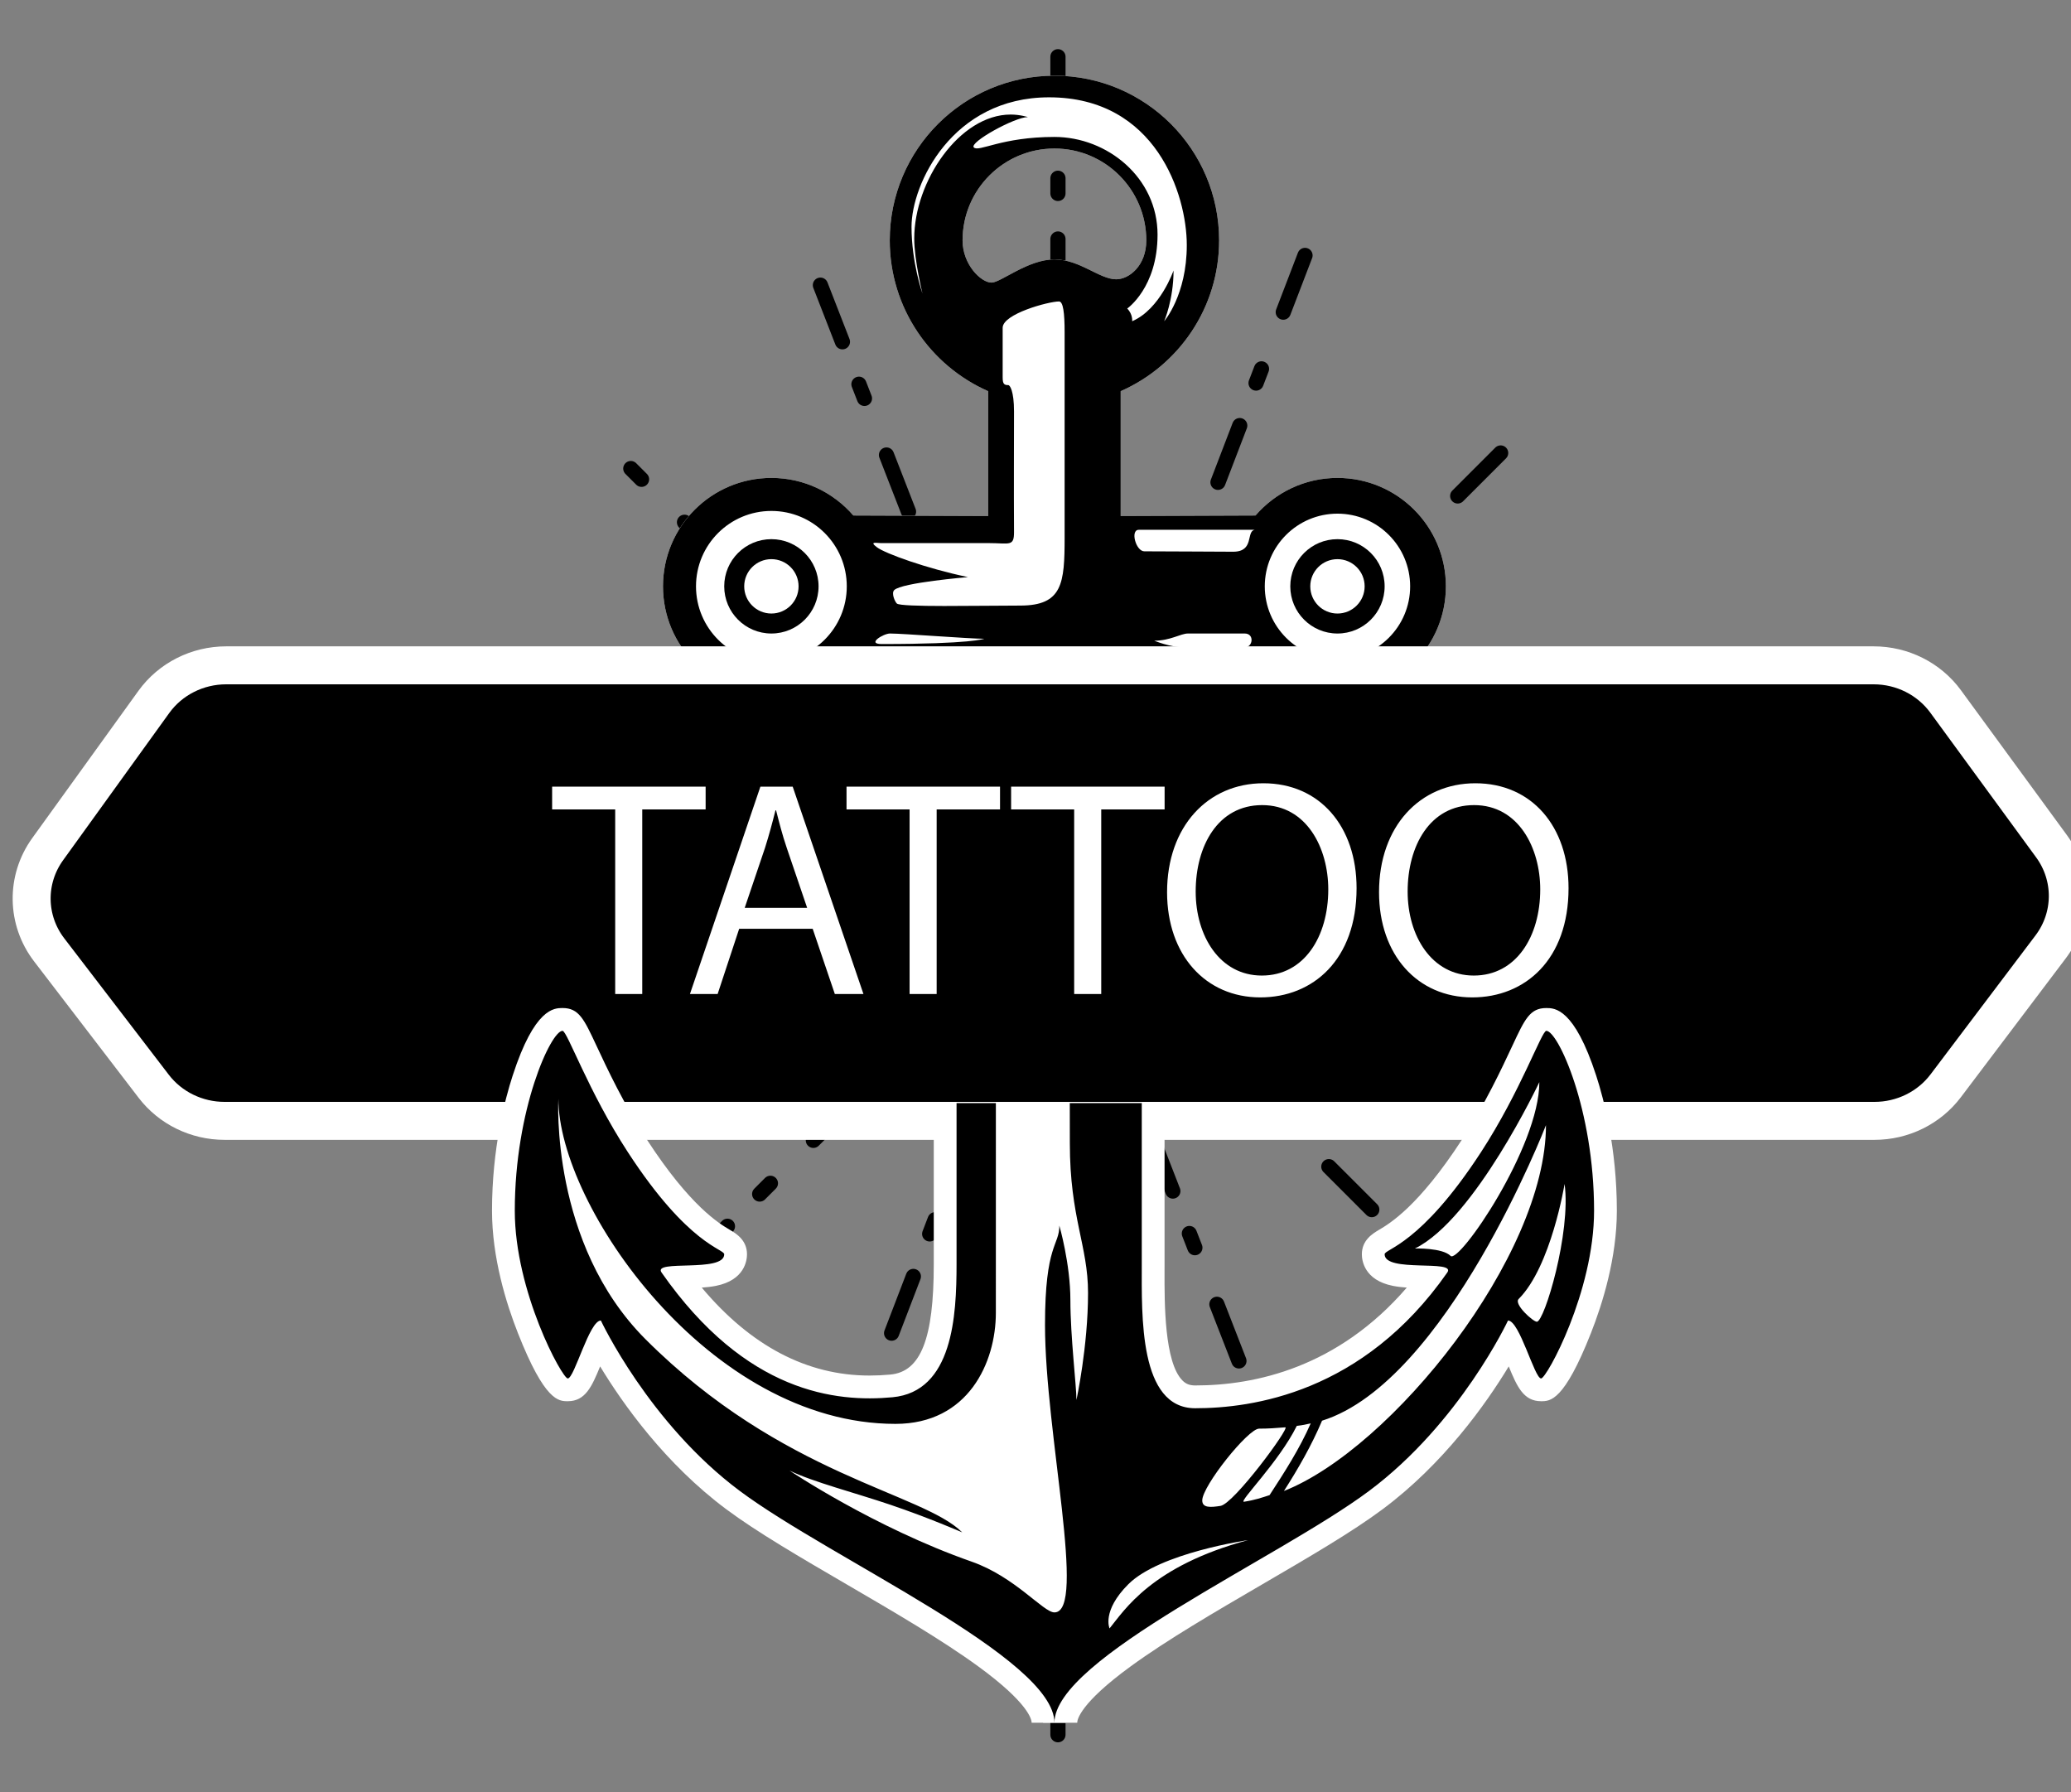 <?xml version="1.0" encoding="utf-8"?>
<!-- Generator: Adobe Illustrator 16.0.0, SVG Export Plug-In . SVG Version: 6.00 Build 0)  -->
<svg version="1.2" baseProfile="tiny" xmlns="http://www.w3.org/2000/svg" xmlns:xlink="http://www.w3.org/1999/xlink" x="0px"
	 y="0px" width="272.732px" height="236px" viewBox="0 0 272.732 236" xml:space="preserve">
<rect x="0" y="0" width="272.732" height="236" fill="#808080" stroke="none"/>
<g id="Background">
</g>
<g id="Objects">
	<g>
		
			<line fill="none" stroke="#000000" stroke-width="2" stroke-linecap="round" stroke-miterlimit="10" stroke-dasharray="8,8,2,6" x1="139.322" y1="7.471" x2="139.322" y2="228.427"/>
		
			<line fill="none" stroke="#000000" stroke-width="2" stroke-linecap="round" stroke-miterlimit="10" stroke-dasharray="8,8,2,6" x1="197.623" y1="59.648" x2="78.094" y2="179.178"/>
		
			<line fill="none" stroke="#000000" stroke-width="2" stroke-linecap="round" stroke-miterlimit="10" stroke-dasharray="8,8,2,6" x1="197.623" y1="176.25" x2="80.024" y2="58.651"/>
		
			<line fill="none" stroke="#000000" stroke-width="2" stroke-linecap="round" stroke-miterlimit="10" stroke-dasharray="8,8,2,6" x1="171.859" y1="201.57" x2="106.516" y2="33.634"/>
		
			<line fill="none" stroke="#000000" stroke-width="2" stroke-linecap="round" stroke-miterlimit="10" stroke-dasharray="8,8,2,6" x1="171.859" y1="33.634" x2="106.516" y2="203.962"/>
		<g>
			<g>
				<path fill="#FFFFFF" d="M101.585,70.996c-3.431,0-6.212,2.781-6.212,6.212c0,3.431,2.781,6.212,6.212,6.212
					s6.212-2.781,6.212-6.212C107.797,73.777,105.016,70.996,101.585,70.996z M101.585,80.788c-1.977,0-3.579-1.603-3.579-3.58
					s1.603-3.58,3.579-3.58c1.978,0,3.58,1.603,3.58,3.58S103.563,80.788,101.585,80.788z"/>
				<path fill="#FFFFFF" d="M176.132,83.42c3.432,0,6.212-2.781,6.212-6.212c0-3.431-2.78-6.212-6.212-6.212
					s-6.213,2.781-6.213,6.212C169.919,80.639,172.7,83.42,176.132,83.42z M176.132,73.629c1.977,0,3.579,1.603,3.579,3.58
					s-1.603,3.58-3.579,3.58c-1.978,0-3.58-1.603-3.58-3.58S174.154,73.629,176.132,73.629z"/>
				<path fill="#FFFFFF" d="M203.637,135.737c-0.619,0-3.361,7.923-8.608,15.985c-7.992,12.279-12.685,12.715-12.685,13.441
					c0,2.471,9.482,0.637,8.252,2.397c-11.116,15.912-25.793,17.874-33.204,17.874s-7.031-12.207-7.031-18.963
					c0-4.247,0-46.466,0-78.979l15.808-0.069c2.573,2.51,6.084,4.062,9.964,4.062c7.885,0,14.277-6.392,14.277-14.277
					s-6.393-14.277-14.277-14.277c-4.315,0-8.175,1.922-10.793,4.949l-17.756,0.067c0-7.644,0-13.521,0-16.436
					c7.632-3.359,12.964-10.983,12.964-19.856c0-11.979-9.71-21.688-21.688-21.688s-21.688,9.71-21.688,21.688
					c0,8.873,5.332,16.497,12.964,19.856c0,2.914,0,8.792,0,16.436l-17.756-0.067c-2.618-3.026-6.478-4.949-10.793-4.949
					c-7.885,0-14.277,6.392-14.277,14.277s6.393,14.277,14.277,14.277c3.879,0,7.391-1.552,9.964-4.062l14.42,0.069
					c0,32.513,0,74.732,0,78.979c0,6.757-0.48,16.775-8.437,17.517c-7.38,0.688-19.295-0.515-30.412-16.427
					c-1.229-1.761,8.253,0.073,8.253-2.397c0-0.726-4.692-1.162-12.685-13.441c-5.247-8.062-7.99-15.985-8.608-15.985
					c-1.526,0-6.287,10.317-6.287,23.687c0,10.681,6.249,22.088,6.976,22.088c0.872,0,2.834-7.629,4.359-7.629
					c0,0,6.321,13.515,18.31,22.451c11.988,8.937,41.421,22.016,41.421,30.516c0-8.5,29.433-21.579,41.421-30.516
					c11.988-8.937,18.31-22.451,18.31-22.451c1.525,0,3.487,7.629,4.359,7.629c0.727,0,6.975-11.407,6.975-22.088
					C209.923,146.054,205.163,135.737,203.637,135.737z M126.761,31.655c0-6.682,5.416-12.098,12.098-12.098
					s12.098,5.416,12.098,12.098c0,3.34-2.267,5.122-3.967,5.122c-2.198,0-4.79-2.616-8.131-2.616c-3.506,0-7.056,3.052-8.289,3.052
					C129.189,37.213,126.761,34.831,126.761,31.655z"/>
			</g>
			<g>
				<path d="M101.585,70.996c-3.431,0-6.212,2.781-6.212,6.212c0,3.431,2.781,6.212,6.212,6.212s6.212-2.781,6.212-6.212
					C107.797,73.777,105.016,70.996,101.585,70.996z M101.585,80.788c-1.977,0-3.579-1.603-3.579-3.58s1.603-3.58,3.579-3.58
					c1.978,0,3.58,1.603,3.58,3.58S103.563,80.788,101.585,80.788z"/>
				<path d="M176.132,83.42c3.432,0,6.212-2.781,6.212-6.212c0-3.431-2.78-6.212-6.212-6.212s-6.213,2.781-6.213,6.212
					C169.919,80.639,172.7,83.42,176.132,83.42z M176.132,73.629c1.977,0,3.579,1.603,3.579,3.58s-1.603,3.58-3.579,3.58
					c-1.978,0-3.58-1.603-3.58-3.58S174.154,73.629,176.132,73.629z"/>
				<path d="M203.637,135.737c-0.619,0-3.361,7.923-8.608,15.985c-7.992,12.279-12.685,12.715-12.685,13.441
					c0,2.471,9.482,0.637,8.252,2.397c-11.116,15.912-25.793,17.874-33.204,17.874s-7.031-12.207-7.031-18.963
					c0-4.247,0-46.466,0-78.979l15.808-0.069c2.573,2.51,6.084,4.062,9.964,4.062c7.885,0,14.277-6.392,14.277-14.277
					s-6.393-14.277-14.277-14.277c-4.315,0-8.175,1.922-10.793,4.949l-17.756,0.067c0-7.644,0-13.521,0-16.436
					c7.632-3.359,12.964-10.983,12.964-19.856c0-11.979-9.71-21.688-21.688-21.688s-21.688,9.71-21.688,21.688
					c0,8.873,5.332,16.497,12.964,19.856c0,2.914,0,8.792,0,16.436l-17.756-0.067c-2.618-3.026-6.478-4.949-10.793-4.949
					c-7.885,0-14.277,6.392-14.277,14.277s6.393,14.277,14.277,14.277c3.879,0,7.391-1.552,9.964-4.062l14.42,0.069
					c0,32.513,0,74.732,0,78.979c0,6.757-0.48,16.775-8.437,17.517c-7.38,0.688-19.295-0.515-30.412-16.427
					c-1.229-1.761,8.253,0.073,8.253-2.397c0-0.726-4.692-1.162-12.685-13.441c-5.247-8.062-7.99-15.985-8.608-15.985
					c-1.526,0-6.287,10.317-6.287,23.687c0,10.681,6.249,22.088,6.976,22.088c0.872,0,2.834-7.629,4.359-7.629
					c0,0,6.321,13.515,18.31,22.451c11.988,8.937,41.421,22.016,41.421,30.516c0-8.5,29.433-21.579,41.421-30.516
					c11.988-8.937,18.31-22.451,18.31-22.451c1.525,0,3.487,7.629,4.359,7.629c0.727,0,6.975-11.407,6.975-22.088
					C209.923,146.054,205.163,135.737,203.637,135.737z M163.919,85.24c-0.727,0-6.176,0-7.992,0c-1.815,0-3.923-0.872-3.923-0.872
					c2.107,0,3.487-0.948,4.432-0.948s6.03,0,7.483,0C165.227,83.42,165.009,85.24,163.919,85.24z M176.132,67.637
					c5.286,0,9.571,4.285,9.571,9.572c0,5.286-4.285,9.571-9.571,9.571c-5.287,0-9.572-4.285-9.572-9.571
					C166.56,71.922,170.845,67.637,176.132,67.637z M149.969,69.764c0.872,0,15.258,0,15.258,0c-1.162,0.218,0,2.886-2.833,2.886
					c-1.453,0-8.866-0.053-11.698-0.053C149.588,72.598,148.807,69.764,149.969,69.764z M186.336,164.4
					c7.882-3.869,16.383-21.906,16.383-21.906c0,8.555-10.597,23.972-11.687,22.882S186.336,164.4,186.336,164.4z M165.809,188.123
					c1.187,0,2.183-0.071,3.456-0.176c0.648,0-6.762,10.075-8.542,10.348c-1.293,0.198-2.397,0.291-2.397-0.727
					C158.325,195.68,164.355,188.123,165.809,188.123z M120.397,31.401c0,2.906,1.09,7.266,1.09,7.266s-1.448-4.085-1.448-8.808
					c0-5.595,5.345-17.044,18.113-17.044c14.093,0,18.138,12.847,18.138,19.458c0,6.611-2.979,10.026-2.979,10.026
					s1.235-2.834,1.235-6.685c0,0-1.744,5.086-5.45,6.685c0,0,0.109-0.909-0.653-1.671c0,0,3.996-2.761,3.996-9.736
					c0-7.484-6.6-12.86-13.581-12.86s-9.96,2.035-10.614,1.381c-0.653-0.654,5.377-3.997,7.121-3.997c0,0-1.047-0.333-2.264-0.333
					C126.355,15.083,120.397,23.887,120.397,31.401z M126.761,31.655c0-6.682,5.416-12.098,12.098-12.098
					s12.098,5.416,12.098,12.098c0,3.34-2.267,5.122-3.967,5.122c-2.198,0-4.79-2.616-8.131-2.616c-3.506,0-7.056,3.052-8.289,3.052
					C129.189,37.213,126.761,34.831,126.761,31.655z M101.585,87.136c-5.483,0-9.928-4.445-9.928-9.928
					c0-5.483,4.444-9.928,9.928-9.928s9.928,4.444,9.928,9.928C111.513,82.691,107.068,87.136,101.585,87.136z M116.11,84.804
					c-2.034,0,0.233-1.384,1.09-1.384c1.744,0,10.463,0.692,12.425,0.692C129.625,84.112,127.954,84.804,116.11,84.804z
					 M118.104,79.469c-0.272-0.272-0.743-1.365-0.341-1.768c0.986-0.986,9.711-1.708,9.711-1.708
					c-5.517-1.153-10.896-3.109-11.982-3.924c-1.088-0.816-0.039-0.555,0.504-0.555c0.544,0,11.49,0,14.21,0
					c2.719,0,3.343,0.504,3.331-1.467c-0.036-6.322,0-10.984,0-15.87c0-2.723-0.556-3.467-0.748-3.467
					c-0.544,0-0.748-0.136-0.748-1.02c0-0.884,0-4.691,0-6.527c0-1.835,6.052-3.467,7.417-3.467c0.552,0,0.742,1.496,0.742,4.079
					c0,2.583,0,20.94,0,26.991s-0.272,8.975-5.848,8.975C128.778,79.741,118.614,79.979,118.104,79.469z M141.759,184.345
					c0-1.816-0.8-8.356-0.8-13.151c0-4.795-1.453-9.809-1.453-9.809c0,2.688-1.889,2.398-1.889,13.078
					c0,14.241,5.522,37.855,1.241,37.855c-1.467,0-5.163-4.673-10.904-6.684c-12.86-4.505-23.978-11.989-23.978-11.989
					c3.139,1.517,8.519,2.888,13.297,4.505c5.065,1.715,9.445,3.633,9.445,3.633c-5.268-5.268-23.688-7.411-41.706-25.43
					c-12.605-12.606-11.479-31.679-11.479-31.679c0,14.096,19.836,42.82,44.392,42.82c9.593,0,13.22-8.089,13.22-14.628
					c0-4.142,0.006-66.046,0.006-70.478c0-4.433-0.072-6.031,0.291-6.031s0.653,3.27,0.653,3.27c0-1.889,0.437-3.706,0.437-9.882
					c0,0,1.09-1.017,2.906-1.017c3.124,0,3.421,0.872,3.421,0.872c0,7.411-0.515,11.771-0.515,15.185
					c0,3.415,0.121,31.887,0.121,31.887c1.188-5.5,2.35-6.893,2.35-6.893c0,3.487,0.072,10.898,0.072,20.744
					c0,9.845,2.397,13.478,2.397,19.727C143.284,177.297,141.759,184.345,141.759,184.345z M146.118,214.425
					c0,0-1.054-2.289,2.471-5.813c4.142-4.141,15.767-5.813,15.767-5.813C151.64,206.214,148.08,212.027,146.118,214.425z
					 M163.813,197.75c-0.711,0,4.594-5.209,6.962-9.991c0.938-0.124,0.944-0.133,1.835-0.33c-1.465,3.335-3.431,6.398-5.421,9.448
					C166.208,197.195,165.262,197.528,163.813,197.75z M169.082,196.333c1.896-2.965,3.646-6.013,5.02-9.259
					c16.41-5.127,29.488-38.914,29.488-38.914C203.59,165.431,183.247,190.744,169.082,196.333z M202.392,174.045
					c-0.503,0-3.076-2.318-2.398-2.997c4.278-4.278,6.049-15.149,6.049-15.149C206.914,162.33,203.372,174.045,202.392,174.045z"/>
			</g>
		</g>
		<path stroke="#FFFFFF" stroke-width="5" stroke-miterlimit="10" d="M246.854,147.594H29.572c-3.674,0-7.132-1.688-9.327-4.552
			L6.473,125.073c-3-3.915-3.079-9.259-0.196-13.256L20.26,92.427c2.178-3.02,5.732-4.817,9.524-4.817h216.958
			c3.766,0,7.298,1.772,9.48,4.756l13.937,19.056c2.908,3.977,2.866,9.32-0.104,13.254l-13.824,18.302
			C254.038,145.88,250.557,147.594,246.854,147.594z"/>
		<g>
			<path fill="#FFFFFF" d="M81.015,106.583H72.71v-2.998h20.215v2.998h-8.346v24.307h-3.564V106.583z"/>
			<path fill="#FFFFFF" d="M97.342,122.302l-2.836,8.588h-3.646l9.277-27.305h4.254l9.317,27.305h-3.768l-2.917-8.588H97.342z
				 M106.295,119.547l-2.674-7.859c-0.608-1.783-1.013-3.403-1.418-4.983h-0.081c-0.405,1.62-0.851,3.281-1.378,4.942l-2.674,7.9
				H106.295z"/>
			<path fill="#FFFFFF" d="M119.785,106.583h-8.305v-2.998h20.215v2.998h-8.346v24.307h-3.564V106.583z"/>
			<path fill="#FFFFFF" d="M141.459,106.583h-8.305v-2.998h20.215v2.998h-8.346v24.307h-3.564V106.583z"/>
			<path fill="#FFFFFF" d="M178.649,116.954c0,9.398-5.712,14.382-12.681,14.382c-7.211,0-12.275-5.591-12.275-13.855
				c0-8.669,5.389-14.341,12.681-14.341C173.828,103.139,178.649,108.852,178.649,116.954z M157.461,117.399
				c0,5.834,3.16,11.06,8.711,11.06c5.59,0,8.75-5.145,8.75-11.343c0-5.429-2.836-11.101-8.71-11.101
				C160.378,106.016,157.461,111.404,157.461,117.399z"/>
			<path fill="#FFFFFF" d="M206.563,116.954c0,9.398-5.712,14.382-12.681,14.382c-7.211,0-12.275-5.591-12.275-13.855
				c0-8.669,5.389-14.341,12.681-14.341C201.741,103.139,206.563,108.852,206.563,116.954z M185.374,117.399
				c0,5.834,3.16,11.06,8.711,11.06c5.59,0,8.75-5.145,8.75-11.343c0-5.429-2.836-11.101-8.71-11.101
				C188.291,106.016,185.374,111.404,185.374,117.399z"/>
		</g>
		<g>
			<g>
				<g>
					<path fill="#FFFFFF" d="M137.358,226.849c0-4.885-13.934-13.004-25.129-19.528c-6.036-3.518-11.737-6.84-15.688-9.785
						c-9.469-7.059-15.419-16.751-17.71-20.954c-0.387,0.813-0.79,1.803-1.063,2.471c-1.075,2.635-1.616,3.958-2.999,3.958
						c-2.845,0-8.476-14.334-8.476-23.588c0-12.734,4.459-25.187,7.787-25.187c1.197,0,1.523,0.698,3.091,4.055
						c1.451,3.107,3.644,7.802,6.774,12.612c5.909,9.079,9.914,11.449,11.421,12.341c0.707,0.417,1.507,0.891,1.507,1.918
						c0,2.791-3.643,2.896-6.569,2.98c-0.269,0.008-0.581,0.017-0.892,0.029c7.162,9.597,15.598,14.46,25.098,14.459
						c0.945,0,1.889-0.045,2.884-0.138c6.234-0.581,7.075-8.426,7.075-16.023v-19.718h27.392l-0.002,20.667
						c-0.012,5.012-0.03,12.586,2.807,15.43c0.728,0.73,1.62,1.084,2.727,1.084c8.772,0,21.113-2.782,30.907-15.762
						c-0.31-0.013-0.619-0.021-0.886-0.029c-2.927-0.084-6.569-0.189-6.569-2.98c0-1.027,0.8-1.501,1.507-1.918
						c1.507-0.893,5.512-3.263,11.421-12.341c3.13-4.809,5.321-9.503,6.772-12.609c1.568-3.359,1.895-4.058,3.093-4.058
						c3.328,0,7.786,12.452,7.786,25.187c0,5.943-1.806,11.764-3.319,15.6c-3.153,7.988-4.66,7.988-5.155,7.988
						c-1.383,0-1.924-1.323-2.999-3.958c-0.273-0.668-0.677-1.658-1.063-2.471c-2.291,4.202-8.241,13.895-17.71,20.954
						c-3.951,2.945-9.652,6.268-15.688,9.785c-11.195,6.524-25.129,14.643-25.129,19.528H137.358z"/>
					<path fill="#FFFFFF" d="M203.637,135.737c1.526,0,6.286,10.317,6.286,23.687c0,10.681-6.248,22.088-6.975,22.088
						c-0.872,0-2.834-7.629-4.359-7.629c0,0-6.321,13.515-18.31,22.451c-11.988,8.937-41.421,22.016-41.421,30.516
						c0-8.5-29.433-21.579-41.421-30.516c-11.988-8.937-18.31-22.451-18.31-22.451c-1.525,0-3.487,7.629-4.359,7.629
						c-0.727,0-6.976-11.407-6.976-22.088c0-13.369,4.761-23.687,6.287-23.687c0.618,0,3.361,7.923,8.608,15.985
						c7.992,12.279,12.685,12.715,12.685,13.441c0,2.471-9.482,0.637-8.253,2.397c9.704,13.89,20.017,16.571,27.39,16.571
						c1.073,0,2.085-0.057,3.022-0.144c7.956-0.742,8.437-10.76,8.437-17.517v-18.218h24.392v18.218
						c0,6.757-0.38,18.964,7.031,18.964s22.088-1.962,33.204-17.874c1.23-1.761-8.252,0.073-8.252-2.397
						c0-0.726,4.692-1.162,12.685-13.441C200.275,143.66,203.018,135.737,203.637,135.737 M203.637,132.737
						c-2.153,0-2.826,1.441-4.452,4.923c-1.433,3.068-3.599,7.705-6.671,12.425c-5.718,8.785-9.503,11.025-10.928,11.869
						c-0.783,0.464-2.242,1.327-2.242,3.209c0,0.785,0.295,3.406,4.092,4.158c0.576,0.114,1.197,0.184,1.825,0.229
						c-9.092,10.539-19.983,12.884-27.869,12.884c-0.717,0-1.215-0.192-1.665-0.644c-2.397-2.403-2.378-10.186-2.368-14.367
						l0.002-0.953v-18.218v-3h-3h-24.392h-3v3v18.218c0,9.811-1.709,14.157-5.715,14.53c-0.948,0.088-1.846,0.131-2.744,0.131
						c-8.223,0-15.638-3.891-22.094-11.579c0.642-0.045,1.276-0.116,1.865-0.232c3.797-0.752,4.092-3.373,4.092-4.158
						c0-1.882-1.459-2.746-2.242-3.209c-1.425-0.843-5.21-3.084-10.928-11.869c-3.073-4.722-5.239-9.359-6.673-12.428
						c-1.625-3.479-2.298-4.92-4.45-4.92c-1.101,0-3.677,0-6.569,8.903c-1.015,3.125-2.718,9.589-2.718,17.784
						c0,6.179,1.862,12.193,3.425,16.151c3.528,8.937,5.348,8.937,6.551,8.937c2.304,0,3.165-1.904,4.262-4.583
						c3.005,4.962,8.571,12.813,16.614,18.81c4.02,2.996,9.756,6.339,15.829,9.878c6.169,3.594,12.547,7.311,17.339,10.804
						c6.706,4.888,7.046,7.046,7.046,7.429h6c0-0.383,0.34-2.541,7.046-7.429c4.792-3.493,11.17-7.209,17.339-10.804
						c6.073-3.54,11.81-6.882,15.829-9.878c8.043-5.996,13.609-13.847,16.614-18.81c1.097,2.678,1.958,4.583,4.262,4.583
						c1.203,0,3.022,0,6.55-8.937c1.563-3.958,3.425-9.972,3.425-16.151c0-8.194-1.702-14.659-2.718-17.784
						C207.313,132.737,204.737,132.737,203.637,132.737L203.637,132.737z"/>
				</g>
			</g>
			<g>
				<path d="M203.637,135.737c-0.619,0-3.361,7.923-8.608,15.985c-7.992,12.279-12.685,12.715-12.685,13.441
					c0,2.471,9.482,0.637,8.252,2.397c-11.116,15.912-25.793,17.874-33.204,17.874s-7.031-12.207-7.031-18.964v-21.218h-9.48
					c0.004,1.665,0.007,3.424,0.007,5.27c0,9.845,2.397,13.478,2.397,19.727c0,7.048-1.525,14.095-1.525,14.095
					c0-1.816-0.8-8.355-0.8-13.151c0-4.795-1.453-9.809-1.453-9.809c0,2.688-1.889,2.398-1.889,13.078
					c0,14.241,5.522,37.855,1.241,37.855c-1.467,0-5.163-4.673-10.904-6.684c-12.86-4.505-23.978-11.989-23.978-11.989
					c3.139,1.517,8.519,2.888,13.297,4.505c5.065,1.715,9.445,3.633,9.445,3.633c-5.268-5.268-23.688-7.411-41.706-25.43
					c-12.605-12.606-11.479-31.679-11.479-31.679c0,14.096,19.836,42.82,44.392,42.82c9.593,0,13.22-8.089,13.22-14.629
					c0-1.755,0.001-13.881,0.002-27.612h-5.178v21.218c0,6.757-0.48,16.775-8.437,17.517c-7.38,0.688-19.295-0.515-30.412-16.427
					c-1.229-1.761,8.253,0.073,8.253-2.397c0-0.726-4.692-1.162-12.685-13.441c-5.247-8.062-7.99-15.985-8.608-15.985
					c-1.526,0-6.287,10.317-6.287,23.687c0,10.681,6.249,22.088,6.976,22.088c0.872,0,2.834-7.629,4.359-7.629
					c0,0,6.321,13.515,18.31,22.451c11.988,8.937,41.421,22.016,41.421,30.516c0-8.5,29.433-21.579,41.421-30.516
					c11.988-8.937,18.31-22.451,18.31-22.451c1.525,0,3.487,7.629,4.359,7.629c0.727,0,6.975-11.407,6.975-22.088
					C209.923,146.054,205.163,135.737,203.637,135.737z M186.336,164.4c7.882-3.869,16.382-21.906,16.382-21.906
					c0,8.555-10.596,23.972-11.686,22.882S186.336,164.4,186.336,164.4z M165.809,188.123c1.187,0,2.183-0.071,3.456-0.176
					c0.648,0-6.762,10.075-8.542,10.348c-1.293,0.198-2.397,0.291-2.397-0.727C158.325,195.68,164.355,188.123,165.809,188.123z
					 M146.118,214.425c0,0-1.054-2.289,2.471-5.813c4.142-4.141,15.767-5.812,15.767-5.812
					C151.64,206.214,148.08,212.027,146.118,214.425z M163.813,197.75c-0.711,0,4.594-5.209,6.962-9.991
					c0.938-0.124,0.944-0.133,1.835-0.33c-1.465,3.335-3.431,6.398-5.421,9.448C166.208,197.195,165.262,197.528,163.813,197.75z
					 M169.082,196.333c1.896-2.965,3.646-6.013,5.02-9.259c16.41-5.127,29.488-38.914,29.488-38.914
					C203.59,165.431,183.247,190.744,169.082,196.333z M202.392,174.045c-0.503,0-3.076-2.318-2.398-2.997
					c4.278-4.278,6.049-15.149,6.049-15.149C206.914,162.33,203.372,174.045,202.392,174.045z"/>
			</g>
		</g>
	</g>
</g>
</svg>
